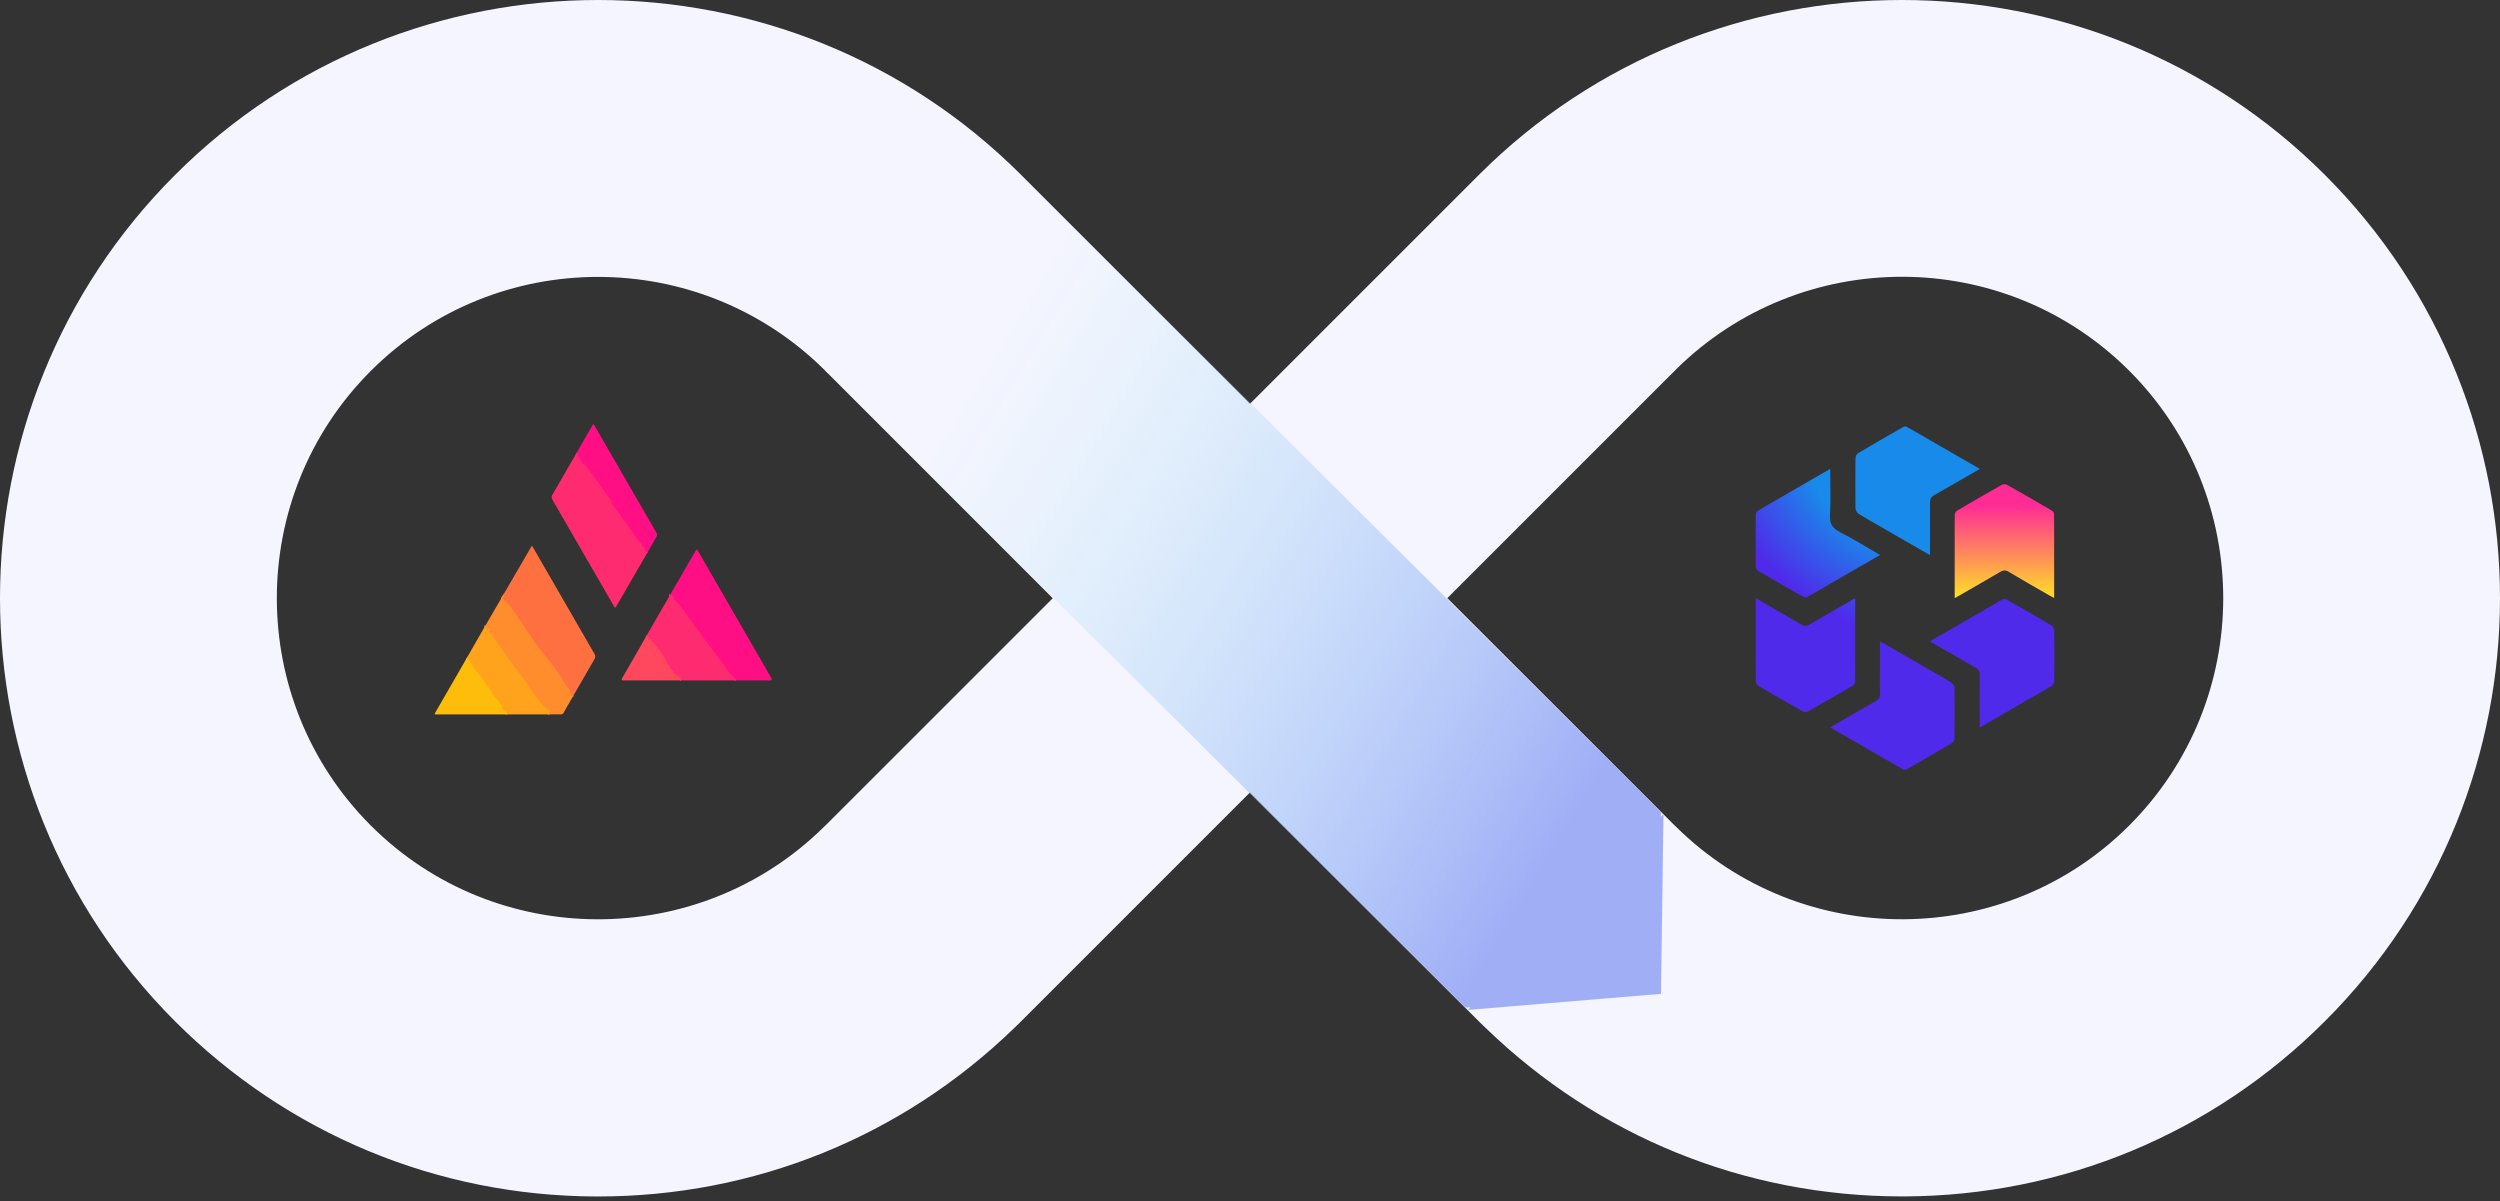 <svg width="460" height="221" viewBox="0 0 460 221" fill="none" xmlns="http://www.w3.org/2000/svg">
<rect x="0" y="0" width="460" height="221" fill="#333333" stroke="none"/>
<path d="M427.802 32.199C384.87 -10.733 315.025 -10.733 272.092 32.199C272.021 32.271 271.95 32.342 271.878 32.413C271.807 32.485 271.746 32.546 271.674 32.617L229.996 74.296L188.327 32.617C188.256 32.546 188.194 32.485 188.123 32.413C188.052 32.342 187.98 32.271 187.909 32.199C144.977 -10.733 75.132 -10.733 32.199 32.199C-10.733 75.132 -10.733 144.977 32.199 187.909C52.896 208.606 80.42 220.06 109.697 220.152C109.81 220.152 109.932 220.152 110.044 220.152C138.842 220.152 165.989 209.156 186.645 189.132C186.931 188.867 187.216 188.602 187.491 188.317L229.996 145.812L272.5 188.317C272.775 188.592 273.06 188.867 273.346 189.122C294.002 209.146 321.149 220.141 349.947 220.141C350.059 220.141 350.181 220.141 350.294 220.141C379.571 220.05 407.095 208.606 427.792 187.899C470.734 144.987 470.734 75.132 427.802 32.199ZM152.09 151.682C151.916 151.845 151.753 151.998 151.58 152.171C128.519 174.916 91.13 174.794 68.233 151.896C45.172 128.835 45.172 91.304 68.233 68.243C79.768 56.707 94.911 50.95 110.054 50.95C125.105 50.95 140.157 56.646 151.662 68.029C151.825 68.202 151.988 68.375 152.151 68.538C152.395 68.793 152.65 69.027 152.905 69.272L193.707 110.075L152.09 151.682ZM391.779 151.886C368.881 174.784 331.482 174.916 308.431 152.161C308.268 151.998 308.095 151.835 307.922 151.672L266.304 110.054L307.107 69.252C307.361 69.017 307.616 68.763 307.861 68.518C308.024 68.355 308.187 68.182 308.35 68.008C331.431 45.161 368.789 45.233 391.779 68.222C414.84 91.293 414.84 128.825 391.779 151.886Z" fill="#F4F5FE"/>
<path d="M305.618 149.378L188.326 32.616C188.255 32.545 188.193 32.484 188.122 32.412C188.051 32.341 187.979 32.27 187.908 32.198C172.021 16.311 152.445 6.315 131.922 2.188V55.106C139.106 57.95 145.842 62.25 151.661 68.018C151.824 68.191 151.987 68.364 152.15 68.527C152.394 68.782 152.649 69.016 152.904 69.261L269.584 185.411L305.159 182.446L305.618 149.378Z" fill="url(#paint0_linear_968_10553)"/>
<g clip-path="url(#clip0_968_10553)">
<path d="M306.08 149.799L270.047 185.832L305.622 182.867L306.08 149.799Z" fill="#A0AEF6"/>
</g>
<path d="M359.679 94.755C359.642 96.27 359.661 97.803 359.661 99.502V106.464C359.661 107.609 359.661 108.791 359.661 110.065C362.56 108.403 365.275 106.852 367.971 105.264C368.562 104.913 369.006 104.839 369.634 105.227C372.071 106.704 374.564 108.108 377.039 109.53C377.298 109.677 377.575 109.807 377.963 110.028C377.963 108.773 377.963 107.591 377.963 106.409V99.483C377.963 97.71 377.963 96.085 377.944 94.46C377.944 94.257 377.649 94.017 377.427 93.887C374.712 92.299 371.997 90.729 369.264 89.197C369.024 89.067 368.599 89.067 368.359 89.197C365.608 90.748 362.856 92.336 360.123 93.943C359.882 94.072 359.679 94.46 359.661 94.737L359.679 94.755Z" fill="url(#paint1_linear_968_10553)"/>
<path d="M341.965 94.535C343.202 95.31 344.476 96.012 345.88 96.825L352.196 100.463C353.119 100.998 354.08 101.553 355.114 102.144C355.114 98.801 355.132 95.68 355.114 92.54C355.114 91.838 355.298 91.432 355.945 91.081C358.715 89.53 361.43 87.923 364.292 86.28C363.11 85.596 362.002 84.95 360.894 84.322L355.132 80.998C353.599 80.111 352.196 79.28 350.774 78.505C350.626 78.412 350.294 78.505 350.109 78.615C347.357 80.185 344.624 81.773 341.891 83.38C341.651 83.528 341.411 83.953 341.411 84.248C341.374 87.351 341.374 90.453 341.411 93.556C341.411 93.888 341.706 94.35 342.001 94.535H341.965Z" fill="url(#paint2_radial_968_10553)"/>
<path d="M323.588 105.08C326.285 106.686 329 108.238 331.733 109.789C331.936 109.9 332.305 109.992 332.472 109.881C333.875 109.106 335.26 108.293 336.775 107.407L342.37 104.175C343.534 103.528 344.697 102.827 345.935 102.125C343.442 100.684 341.078 99.188 338.584 97.933C337.144 97.194 336.627 96.326 336.719 94.719C336.885 91.967 336.756 89.197 336.756 86.279C335.944 86.76 335.149 87.203 334.374 87.646L327.596 91.561C326.082 92.429 324.715 93.205 323.367 94.036C323.182 94.147 323.053 94.498 323.053 94.719C323.034 97.896 323.034 101.054 323.053 104.23C323.053 104.526 323.311 104.913 323.57 105.08H323.588Z" fill="url(#paint3_radial_968_10553)"/>
<path d="M341.335 125.395C341.372 123.88 341.353 122.348 341.353 120.704V113.723C341.353 112.56 341.353 111.378 341.353 110.103C341.002 110.288 340.744 110.399 340.504 110.547C337.974 112.006 335.443 113.428 332.932 114.923C332.359 115.256 331.972 115.219 331.436 114.923C328.721 113.317 325.969 111.747 323.051 110.066C323.051 111.378 323.051 112.597 323.051 113.778V120.63C323.051 122.348 323.033 123.917 323.07 125.469C323.07 125.727 323.347 126.078 323.587 126.226C326.283 127.814 329.017 129.384 331.75 130.917C331.99 131.046 332.415 131.046 332.655 130.917C335.407 129.365 338.158 127.777 340.892 126.17C341.132 126.041 341.335 125.653 341.353 125.376L341.335 125.395Z" fill="url(#paint4_radial_968_10553)"/>
<path d="M359.051 125.599C357.814 124.823 356.54 124.122 355.081 123.272L348.34 119.394C347.564 118.932 346.752 118.489 345.902 117.99C345.902 120.022 345.902 121.868 345.902 123.715C345.902 125.027 345.865 126.319 345.921 127.63C345.958 128.314 345.736 128.683 345.127 129.016C342.356 130.567 339.642 132.174 336.742 133.836C337.647 134.353 338.515 134.851 339.365 135.35L345.902 139.118C347.435 140.004 348.839 140.835 350.261 141.611C350.408 141.703 350.741 141.611 350.926 141.5C353.677 139.93 356.411 138.342 359.144 136.735C359.384 136.587 359.624 136.163 359.624 135.867C359.661 132.765 359.661 129.662 359.624 126.559C359.624 126.227 359.328 125.765 359.033 125.581L359.051 125.599Z" fill="url(#paint5_radial_968_10553)"/>
<path d="M377.939 115.921C377.939 115.625 377.68 115.219 377.44 115.071C374.744 113.464 372.029 111.913 369.296 110.362C369.074 110.233 368.668 110.177 368.465 110.288C367.079 111.045 365.731 111.858 364.235 112.726L358.621 115.976C357.458 116.622 356.313 117.306 355.094 118.008C357.956 119.67 360.708 121.276 363.497 122.846C364.106 123.179 364.291 123.566 364.272 124.231C364.235 127.094 364.272 129.938 364.272 132.8V133.871C365.362 133.244 366.378 132.671 367.338 132.099L373.432 128.571C374.947 127.703 376.313 126.928 377.643 126.115C377.846 125.986 377.976 125.598 377.976 125.339C377.994 122.2 378.012 119.06 377.976 115.921H377.939Z" fill="url(#paint6_radial_968_10553)"/>
<path d="M119.091 101.74L118.535 101.279C118.474 101.228 118.48 101.188 118.554 101.159L118.686 101.108C118.738 101.088 118.751 101.053 118.723 101.004L118.482 100.58C118.45 100.523 118.41 100.518 118.364 100.564L118.309 100.62C118.253 100.675 118.217 100.664 118.2 100.587L118.114 100.205C118.099 100.133 118.063 100.072 118.008 100.022C117.576 99.637 117.204 99.205 116.892 98.726C116.389 97.952 116.131 97.557 116.119 97.541C114.98 95.991 113.838 94.444 112.691 92.901C112.647 92.839 112.619 92.769 112.608 92.692C112.554 92.32 112.411 91.995 112.18 91.716C111.799 91.257 111.605 91.024 111.599 91.014C110.313 89.072 108.951 87.182 107.511 85.346C107.42 85.23 107.386 85.246 107.41 85.392C107.413 85.409 107.415 85.431 107.416 85.457C107.417 85.48 107.408 85.498 107.393 85.507C107.378 85.516 107.357 85.516 107.333 85.507C107.31 85.497 107.286 85.48 107.265 85.457C107.245 85.434 107.23 85.407 107.222 85.381C107.134 85.06 106.951 84.777 106.674 84.531C106.624 84.487 106.589 84.433 106.567 84.369L106.5 84.168C106.481 84.117 106.449 84.079 106.403 84.055L106.333 84.015C106.279 83.987 106.256 83.943 106.264 83.881C106.292 83.674 106.225 83.503 106.062 83.367" stroke="#FF1D7A" stroke-width="0.463"/>
<path d="M105.37 128.223L105.243 127.98C105.212 127.922 105.164 127.893 105.097 127.893H104.968C104.94 127.893 104.937 127.884 104.958 127.867L105.19 127.68C105.205 127.668 105.217 127.652 105.224 127.633C105.23 127.615 105.231 127.595 105.227 127.576C105.223 127.557 105.213 127.54 105.199 127.526C105.185 127.512 105.167 127.503 105.148 127.499L105.044 127.476C104.961 127.459 104.917 127.408 104.912 127.323C104.9 127.041 104.766 126.836 104.509 126.707C104.398 126.653 104.401 126.606 104.519 126.564L104.593 126.536C104.605 126.53 104.615 126.519 104.62 126.507C104.626 126.494 104.627 126.48 104.623 126.466C104.619 126.453 104.611 126.441 104.599 126.433C104.588 126.425 104.574 126.422 104.56 126.423C104.533 126.427 104.506 126.437 104.479 126.451C104.411 126.485 104.359 126.468 104.322 126.402C103.183 124.416 101.791 122.435 100.147 120.458C99.215 119.34 98.293 118.086 97.383 116.697C96.491 115.336 95.899 114.445 95.606 114.024C94.991 113.144 94.377 112.266 93.763 111.388C93.632 111.201 93.461 111.075 93.249 111.01C93.158 110.983 93.154 110.944 93.235 110.895L93.363 110.816C93.375 110.809 93.385 110.798 93.391 110.785C93.396 110.773 93.398 110.758 93.395 110.744C93.392 110.73 93.385 110.718 93.375 110.708C93.365 110.699 93.351 110.693 93.337 110.691L92.997 110.645C92.932 110.635 92.9 110.664 92.9 110.73C92.9 110.821 92.864 110.852 92.793 110.823C92.719 110.791 92.703 110.74 92.745 110.67C92.88 110.445 92.799 110.272 92.499 110.152C92.411 110.116 92.398 110.062 92.46 109.99C92.746 109.663 92.803 109.464 92.631 109.393" stroke="#FF7E37" stroke-width="0.463"/>
<path d="M101.097 131.446C100.996 131.244 101.034 131.086 101.213 130.972C101.232 130.96 101.246 130.944 101.255 130.924C101.263 130.905 101.265 130.883 101.261 130.862C101.257 130.841 101.246 130.821 101.23 130.807C101.215 130.792 101.195 130.782 101.174 130.779C101.049 130.762 100.975 130.688 100.952 130.557C100.935 130.469 100.885 130.41 100.804 130.379C100.675 130.333 100.589 130.357 100.544 130.453C100.536 130.476 100.519 130.495 100.497 130.505C100.475 130.516 100.45 130.518 100.426 130.51C100.403 130.503 100.384 130.487 100.372 130.465C100.36 130.444 100.357 130.419 100.364 130.395C100.379 130.304 100.418 130.223 100.479 130.152C100.484 130.146 100.487 130.138 100.488 130.13C100.488 130.122 100.486 130.114 100.482 130.107C100.477 130.1 100.471 130.095 100.464 130.092C100.456 130.089 100.448 130.088 100.44 130.09L100.308 130.129C100.228 130.152 100.162 130.131 100.111 130.064L98.142 127.541C98.109 127.501 98.069 127.473 98.022 127.456C97.943 127.428 97.91 127.37 97.922 127.282C97.934 127.2 97.916 127.126 97.866 127.06C96.887 125.716 95.911 124.367 94.941 123.014C94.894 122.948 94.827 122.906 94.74 122.889C94.707 122.883 94.677 122.866 94.654 122.841C94.631 122.816 94.616 122.784 94.612 122.75C94.561 122.348 94.288 122.276 94.126 122.038C92.921 120.254 91.672 118.499 90.379 116.772C90.333 116.709 90.271 116.669 90.194 116.652C89.984 116.605 89.896 116.46 89.93 116.217C89.96 116.006 89.997 116.031 90.085 115.858C90.17 115.69 90.131 115.654 89.969 115.751L89.664 115.936C89.584 115.984 89.533 115.963 89.513 115.874L89.328 115.08" stroke="#FF9825" stroke-width="0.463"/>
<path d="M93.158 131.446L93.167 130.93C93.167 130.848 93.127 130.797 93.047 130.777C92.743 130.708 92.494 130.537 92.302 130.263C92.252 130.195 92.234 130.121 92.248 130.039C92.293 129.775 92.196 129.616 91.957 129.562C91.89 129.548 91.862 129.508 91.871 129.442C91.874 129.42 91.879 129.399 91.885 129.379C91.905 129.301 91.886 129.232 91.829 129.173C91.464 128.806 91.091 128.325 90.712 127.729C89.793 126.282 88.662 124.74 87.318 123.105C87.282 123.059 87.257 123.005 87.247 122.947C87.22 122.781 87.132 122.679 86.983 122.642C86.896 122.622 86.854 122.567 86.856 122.477C86.857 122.218 86.741 122.016 86.508 121.871C86.501 121.866 86.494 121.86 86.489 121.853C86.484 121.845 86.48 121.837 86.478 121.828C86.476 121.82 86.476 121.811 86.478 121.802C86.479 121.794 86.483 121.786 86.487 121.778L86.538 121.7C86.572 121.647 86.558 121.624 86.497 121.63L86.425 121.637C86.345 121.645 86.291 121.611 86.263 121.535L86.129 121.17C86.103 121.099 86.073 121.097 86.041 121.165C85.999 121.253 85.92 121.268 85.805 121.209" stroke="#FFB014" stroke-width="0.463"/>
<path d="M135.408 125.193C135.26 124.876 135.048 124.593 134.772 124.346C134.432 124.042 134.196 123.794 134.064 123.601C133.377 122.595 132.66 121.612 131.914 120.652C130.877 119.316 130.142 118.349 129.71 117.75C128.272 115.755 126.826 113.766 125.373 111.783C124.987 111.254 124.544 110.77 124.044 110.332C123.982 110.278 123.952 110.211 123.954 110.131C123.96 109.89 123.868 109.705 123.678 109.575C123.611 109.529 123.536 109.508 123.454 109.513C123.309 109.522 123.27 109.482 123.336 109.395" stroke="#FF1D7A" stroke-width="0.463"/>
<path d="M125.087 125.193C125.238 124.965 125.256 124.772 125.14 124.615C124.956 124.365 124.713 124.255 124.411 124.286C124.36 124.291 124.325 124.271 124.305 124.226C124.229 124.059 124.112 123.948 123.953 123.893C123.903 123.876 123.882 123.841 123.888 123.788C123.91 123.586 123.836 123.428 123.668 123.314C123.366 123.106 123.204 122.842 123.182 122.522C123.179 122.478 123.157 122.444 123.117 122.423C123.093 122.409 123.066 122.396 123.036 122.384C122.967 122.357 122.915 122.31 122.881 122.242C122.685 121.858 122.49 121.474 122.296 121.09C122.1 120.704 121.861 120.341 121.58 120C120.988 119.279 120.402 118.551 119.824 117.817C119.774 117.754 119.733 117.671 119.701 117.569C119.656 117.432 119.608 117.439 119.557 117.59C119.517 117.711 119.43 117.748 119.296 117.701C119.253 117.687 119.236 117.658 119.245 117.613C119.254 117.561 119.272 117.533 119.298 117.53C119.366 117.521 119.399 117.482 119.395 117.414C119.38 117.149 119.199 117.06 118.852 117.148" stroke="#FF3967" stroke-width="0.463"/>
<path d="M119.091 101.739L118.535 101.278C118.474 101.227 118.48 101.187 118.554 101.158L118.686 101.107C118.738 101.087 118.751 101.052 118.723 101.003L118.482 100.579C118.45 100.522 118.41 100.517 118.364 100.563L118.309 100.619C118.253 100.674 118.217 100.663 118.2 100.586L118.114 100.204C118.099 100.132 118.063 100.071 118.008 100.021C117.576 99.636 117.204 99.204 116.892 98.725C116.389 97.951 116.131 97.556 116.119 97.54C114.98 95.99 113.838 94.443 112.691 92.9C112.647 92.838 112.619 92.769 112.608 92.691C112.554 92.32 112.411 91.994 112.18 91.715C111.799 91.256 111.605 91.023 111.599 91.013C110.313 89.071 108.951 87.181 107.511 85.345C107.42 85.229 107.386 85.245 107.41 85.391C107.413 85.408 107.415 85.43 107.416 85.456C107.417 85.479 107.408 85.497 107.393 85.506C107.378 85.515 107.357 85.515 107.333 85.506C107.31 85.496 107.286 85.479 107.265 85.456C107.245 85.433 107.23 85.406 107.222 85.38C107.134 85.059 106.951 84.776 106.674 84.53C106.624 84.486 106.589 84.432 106.567 84.368L106.5 84.167C106.481 84.116 106.449 84.078 106.403 84.054L106.333 84.014C106.279 83.987 106.256 83.942 106.264 83.88C106.292 83.673 106.225 83.502 106.062 83.366L109.141 78.04C109.172 77.987 109.203 77.987 109.233 78.04L120.801 98.063C120.861 98.167 120.893 98.284 120.893 98.404C120.893 98.523 120.861 98.64 120.801 98.744L119.091 101.739Z" fill="#FF0E84"/>
<path d="M106.06 83.367C106.222 83.503 106.289 83.674 106.262 83.881C106.254 83.943 106.277 83.987 106.331 84.015L106.401 84.055C106.447 84.079 106.479 84.117 106.498 84.168L106.565 84.369C106.586 84.433 106.622 84.487 106.671 84.531C106.949 84.777 107.132 85.06 107.22 85.381C107.227 85.407 107.243 85.434 107.263 85.457C107.284 85.48 107.308 85.497 107.331 85.507C107.354 85.516 107.376 85.516 107.391 85.507C107.406 85.498 107.414 85.48 107.414 85.457C107.413 85.431 107.41 85.409 107.407 85.392C107.384 85.246 107.418 85.23 107.509 85.346C108.949 87.182 110.311 89.072 111.597 91.014C111.603 91.024 111.796 91.257 112.178 91.716C112.409 91.995 112.552 92.32 112.606 92.692C112.617 92.769 112.644 92.839 112.689 92.901C113.836 94.444 114.978 95.991 116.117 97.541C116.129 97.557 116.387 97.952 116.89 98.726C117.202 99.205 117.573 99.637 118.006 100.022C118.061 100.072 118.097 100.133 118.112 100.205L118.198 100.587C118.215 100.664 118.251 100.675 118.306 100.62L118.362 100.564C118.408 100.518 118.448 100.523 118.48 100.58L118.721 101.004C118.748 101.053 118.736 101.088 118.684 101.108L118.552 101.159C118.478 101.188 118.472 101.228 118.533 101.279L119.089 101.74L113.33 111.678C113.316 111.703 113.295 111.724 113.27 111.739C113.245 111.753 113.217 111.761 113.188 111.761C113.159 111.761 113.131 111.753 113.106 111.739C113.081 111.724 113.06 111.703 113.046 111.678L101.621 91.915C101.547 91.787 101.508 91.643 101.508 91.496C101.507 91.349 101.546 91.204 101.619 91.077L106.06 83.367Z" fill="#FF2B70"/>
<path d="M105.378 128.221L105.251 127.978C105.22 127.92 105.171 127.891 105.105 127.891H104.976C104.948 127.891 104.945 127.882 104.966 127.865L105.198 127.678C105.213 127.666 105.225 127.65 105.232 127.631C105.238 127.613 105.239 127.593 105.235 127.574C105.231 127.555 105.221 127.538 105.207 127.524C105.193 127.51 105.175 127.501 105.156 127.497L105.052 127.474C104.969 127.457 104.925 127.406 104.92 127.321C104.908 127.039 104.773 126.834 104.517 126.705C104.406 126.651 104.409 126.604 104.527 126.562L104.601 126.534C104.613 126.528 104.623 126.517 104.628 126.505C104.634 126.492 104.635 126.478 104.631 126.464C104.627 126.451 104.619 126.439 104.607 126.431C104.596 126.423 104.582 126.42 104.568 126.421C104.54 126.425 104.513 126.435 104.487 126.449C104.419 126.483 104.367 126.466 104.33 126.4C103.191 124.414 101.799 122.433 100.154 120.456C99.222 119.338 98.301 118.084 97.391 116.695C96.499 115.334 95.906 114.443 95.613 114.022C94.999 113.142 94.385 112.264 93.771 111.386C93.64 111.199 93.469 111.073 93.257 111.008C93.166 110.981 93.161 110.942 93.243 110.893L93.371 110.814C93.383 110.807 93.393 110.796 93.398 110.783C93.404 110.771 93.406 110.756 93.403 110.742C93.4 110.728 93.393 110.716 93.383 110.706C93.372 110.697 93.359 110.691 93.345 110.689L93.005 110.643C92.94 110.633 92.908 110.662 92.908 110.728C92.908 110.819 92.872 110.85 92.801 110.821C92.727 110.789 92.711 110.738 92.753 110.668C92.888 110.443 92.807 110.27 92.507 110.15C92.419 110.114 92.406 110.06 92.468 109.988C92.753 109.661 92.81 109.462 92.639 109.391L97.812 100.505C97.857 100.428 97.902 100.428 97.946 100.505L109.408 120.359C109.485 120.494 109.526 120.646 109.526 120.801C109.526 120.955 109.485 121.107 109.408 121.241L105.378 128.221Z" fill="#FF7040"/>
<path d="M135.408 125.193C135.26 124.875 135.048 124.592 134.772 124.345C134.432 124.041 134.196 123.793 134.064 123.6C133.377 122.594 132.66 121.611 131.914 120.651C130.877 119.315 130.142 118.348 129.71 117.749C128.272 115.754 126.826 113.765 125.373 111.782C124.987 111.253 124.544 110.769 124.044 110.331C123.982 110.277 123.952 110.21 123.954 110.13C123.96 109.889 123.868 109.704 123.678 109.574C123.611 109.528 123.536 109.507 123.454 109.512C123.309 109.521 123.27 109.482 123.336 109.394L128.083 101.189C128.095 101.168 128.113 101.151 128.134 101.139C128.155 101.127 128.178 101.121 128.202 101.121C128.226 101.121 128.25 101.127 128.271 101.139C128.292 101.151 128.309 101.168 128.321 101.189L141.968 124.832C141.989 124.869 142.001 124.911 142.001 124.954C142.001 124.997 141.989 125.04 141.968 125.077C141.946 125.114 141.915 125.145 141.878 125.167C141.84 125.188 141.798 125.2 141.755 125.2L135.408 125.193Z" fill="#FF0E84"/>
<path d="M92.639 109.391C92.81 109.462 92.753 109.661 92.468 109.988C92.406 110.06 92.419 110.114 92.507 110.15C92.806 110.27 92.888 110.443 92.752 110.668C92.71 110.738 92.727 110.789 92.801 110.821C92.872 110.85 92.907 110.819 92.907 110.728C92.907 110.662 92.94 110.634 93.004 110.643L93.345 110.689C93.359 110.691 93.372 110.697 93.382 110.706C93.393 110.716 93.4 110.728 93.403 110.742C93.406 110.756 93.404 110.771 93.398 110.783C93.392 110.796 93.382 110.807 93.37 110.814L93.243 110.893C93.161 110.942 93.166 110.981 93.257 111.008C93.468 111.073 93.639 111.199 93.771 111.386C94.385 112.264 94.999 113.142 95.613 114.022C95.906 114.443 96.499 115.334 97.391 116.695C98.301 118.084 99.222 119.338 100.154 120.456C101.799 122.433 103.191 124.414 104.329 126.4C104.366 126.466 104.419 126.483 104.487 126.449C104.513 126.435 104.54 126.425 104.568 126.421C104.582 126.42 104.595 126.424 104.607 126.431C104.618 126.439 104.627 126.451 104.63 126.464C104.634 126.478 104.633 126.492 104.628 126.505C104.622 126.517 104.613 126.528 104.6 126.534L104.526 126.562C104.409 126.604 104.406 126.652 104.517 126.706C104.773 126.834 104.907 127.039 104.92 127.321C104.924 127.406 104.968 127.457 105.052 127.474L105.156 127.497C105.175 127.501 105.192 127.51 105.206 127.524C105.22 127.538 105.23 127.555 105.235 127.574C105.239 127.593 105.238 127.613 105.231 127.631C105.225 127.65 105.213 127.666 105.197 127.678L104.966 127.865C104.944 127.882 104.947 127.891 104.975 127.891H105.105C105.171 127.891 105.22 127.92 105.251 127.979L105.378 128.222L103.644 131.24C103.609 131.301 103.559 131.352 103.498 131.387C103.437 131.422 103.368 131.441 103.297 131.441L101.105 131.443C101.003 131.241 101.042 131.083 101.221 130.969C101.239 130.958 101.254 130.941 101.262 130.922C101.271 130.902 101.273 130.88 101.269 130.859C101.265 130.838 101.254 130.819 101.238 130.804C101.223 130.789 101.203 130.78 101.182 130.777C101.057 130.76 100.983 130.686 100.959 130.555C100.942 130.467 100.893 130.407 100.811 130.376C100.683 130.33 100.597 130.355 100.552 130.45C100.544 130.473 100.527 130.492 100.505 130.503C100.483 130.513 100.457 130.515 100.434 130.508C100.411 130.5 100.392 130.484 100.38 130.463C100.368 130.441 100.365 130.416 100.372 130.393C100.387 130.302 100.426 130.221 100.487 130.15C100.492 130.143 100.495 130.135 100.495 130.127C100.496 130.119 100.494 130.111 100.489 130.105C100.485 130.098 100.479 130.092 100.471 130.089C100.464 130.086 100.456 130.085 100.448 130.087L100.316 130.126C100.236 130.15 100.17 130.128 100.119 130.062L98.15 127.539C98.117 127.499 98.077 127.47 98.029 127.453C97.951 127.425 97.917 127.367 97.93 127.28C97.942 127.198 97.924 127.124 97.874 127.057C96.894 125.713 95.919 124.365 94.949 123.012C94.902 122.945 94.835 122.904 94.747 122.887C94.714 122.88 94.684 122.863 94.662 122.838C94.639 122.813 94.624 122.782 94.62 122.748C94.569 122.345 94.296 122.273 94.134 122.035C92.929 120.251 91.68 118.496 90.387 116.769C90.34 116.706 90.279 116.666 90.202 116.649C89.992 116.603 89.904 116.458 89.938 116.214C89.968 116.003 90.005 116.029 90.093 115.855C90.178 115.687 90.139 115.651 89.977 115.749L89.671 115.934C89.591 115.982 89.541 115.961 89.521 115.871L89.336 115.077L92.639 109.391Z" fill="#FF8C2D"/>
<path d="M123.338 109.393C123.272 109.481 123.311 109.52 123.456 109.511C123.538 109.506 123.613 109.527 123.681 109.573C123.87 109.703 123.962 109.888 123.956 110.129C123.954 110.209 123.984 110.276 124.046 110.33C124.546 110.768 124.989 111.252 125.375 111.781C126.828 113.764 128.274 115.753 129.712 117.748C130.144 118.347 130.879 119.314 131.916 120.65C132.662 121.61 133.379 122.593 134.066 123.599C134.198 123.792 134.435 124.04 134.774 124.344C135.05 124.591 135.262 124.874 135.41 125.191L125.095 125.194C125.246 124.965 125.264 124.773 125.148 124.615C124.964 124.365 124.721 124.256 124.419 124.286C124.368 124.291 124.332 124.271 124.312 124.226C124.237 124.06 124.12 123.949 123.961 123.893C123.911 123.876 123.89 123.841 123.896 123.789C123.917 123.587 123.844 123.429 123.676 123.314C123.373 123.106 123.211 122.842 123.19 122.523C123.187 122.478 123.165 122.445 123.125 122.423C123.1 122.409 123.073 122.396 123.044 122.384C122.975 122.358 122.923 122.311 122.889 122.243C122.693 121.859 122.498 121.474 122.303 121.09C122.107 120.704 121.869 120.341 121.588 120C120.996 119.279 120.41 118.552 119.831 117.817C119.782 117.754 119.741 117.672 119.709 117.57C119.664 117.432 119.616 117.439 119.565 117.591C119.525 117.711 119.438 117.748 119.304 117.702C119.261 117.688 119.244 117.658 119.253 117.614C119.262 117.561 119.28 117.534 119.306 117.53C119.374 117.521 119.406 117.483 119.403 117.415C119.388 117.149 119.207 117.061 118.859 117.149L123.338 109.393Z" fill="#FF2B70"/>
<path d="M89.33 115.078L89.515 115.872C89.535 115.961 89.585 115.982 89.665 115.934L89.971 115.749C90.133 115.652 90.171 115.688 90.087 115.856C89.999 116.029 89.962 116.004 89.931 116.215C89.897 116.458 89.986 116.603 90.195 116.65C90.272 116.667 90.334 116.707 90.38 116.77C91.674 118.497 92.923 120.252 94.128 122.036C94.29 122.274 94.563 122.346 94.614 122.748C94.618 122.782 94.632 122.814 94.655 122.839C94.678 122.864 94.708 122.881 94.741 122.887C94.829 122.904 94.896 122.946 94.942 123.012C95.913 124.366 96.888 125.714 97.868 127.058C97.917 127.124 97.936 127.198 97.924 127.28C97.911 127.368 97.944 127.426 98.023 127.454C98.071 127.471 98.111 127.499 98.143 127.539L100.113 130.062C100.164 130.129 100.23 130.15 100.31 130.127L100.442 130.088C100.45 130.086 100.458 130.087 100.465 130.09C100.473 130.093 100.479 130.098 100.483 130.105C100.487 130.112 100.49 130.12 100.489 130.128C100.489 130.136 100.486 130.144 100.481 130.15C100.419 130.221 100.381 130.302 100.365 130.393C100.359 130.417 100.362 130.442 100.374 130.463C100.385 130.485 100.405 130.501 100.428 130.508C100.451 130.516 100.476 130.514 100.498 130.503C100.52 130.493 100.537 130.474 100.546 130.451C100.591 130.355 100.677 130.331 100.805 130.377C100.887 130.408 100.936 130.467 100.953 130.555C100.976 130.686 101.05 130.761 101.175 130.778C101.197 130.781 101.216 130.79 101.232 130.805C101.248 130.819 101.258 130.839 101.263 130.86C101.267 130.881 101.265 130.903 101.256 130.922C101.248 130.942 101.233 130.958 101.215 130.97C101.036 131.084 100.997 131.242 101.099 131.444L93.158 131.446L93.167 130.93C93.167 130.848 93.127 130.798 93.047 130.778C92.743 130.708 92.494 130.537 92.302 130.264C92.252 130.196 92.234 130.121 92.248 130.039C92.293 129.775 92.196 129.616 91.957 129.562C91.89 129.548 91.862 129.508 91.871 129.442C91.874 129.42 91.879 129.4 91.885 129.38C91.905 129.301 91.886 129.232 91.829 129.174C91.464 128.806 91.091 128.325 90.712 127.729C89.793 126.282 88.662 124.74 87.318 123.105C87.282 123.059 87.257 123.005 87.247 122.947C87.22 122.781 87.132 122.679 86.983 122.642C86.896 122.622 86.854 122.567 86.856 122.478C86.857 122.218 86.741 122.016 86.508 121.871C86.501 121.866 86.494 121.86 86.489 121.853C86.484 121.846 86.48 121.837 86.478 121.829C86.476 121.82 86.476 121.811 86.478 121.803C86.479 121.794 86.483 121.786 86.487 121.779L86.538 121.7C86.572 121.647 86.558 121.624 86.497 121.631L86.425 121.637C86.345 121.645 86.291 121.611 86.263 121.536L86.129 121.17C86.103 121.099 86.073 121.097 86.041 121.165C85.999 121.253 85.92 121.268 85.805 121.209L89.33 115.078Z" fill="#FFA31D"/>
<path d="M125.096 125.195L114.615 125.193C114.577 125.193 114.54 125.184 114.507 125.165C114.474 125.146 114.446 125.118 114.427 125.086C114.408 125.053 114.398 125.015 114.398 124.977C114.399 124.939 114.409 124.902 114.428 124.869L118.86 117.15C119.207 117.062 119.389 117.151 119.404 117.416C119.407 117.484 119.375 117.523 119.307 117.532C119.281 117.535 119.263 117.563 119.254 117.615C119.244 117.66 119.261 117.689 119.305 117.703C119.439 117.749 119.526 117.712 119.566 117.592C119.617 117.441 119.665 117.434 119.71 117.571C119.742 117.673 119.783 117.756 119.832 117.819C120.411 118.553 120.997 119.281 121.589 120.002C121.87 120.343 122.108 120.706 122.304 121.092C122.499 121.476 122.694 121.86 122.89 122.244C122.924 122.312 122.975 122.359 123.045 122.385C123.074 122.398 123.101 122.411 123.126 122.425C123.166 122.446 123.188 122.48 123.191 122.524C123.212 122.844 123.374 123.108 123.677 123.316C123.845 123.43 123.918 123.588 123.897 123.79C123.89 123.843 123.912 123.878 123.961 123.895C124.12 123.95 124.238 124.061 124.313 124.228C124.333 124.273 124.369 124.293 124.42 124.288C124.722 124.257 124.965 124.367 125.149 124.617C125.265 124.774 125.247 124.967 125.096 125.195Z" fill="#FF475D"/>
<path d="M93.161 131.446L80.126 131.444C80.103 131.444 80.082 131.438 80.063 131.427C80.044 131.416 80.028 131.401 80.017 131.382C80.006 131.363 80 131.341 80 131.319C80 131.297 80.006 131.275 80.017 131.256L85.808 121.209C85.923 121.268 86.002 121.253 86.044 121.165C86.076 121.097 86.106 121.099 86.132 121.17L86.266 121.535C86.294 121.611 86.348 121.645 86.428 121.637L86.5 121.63C86.561 121.624 86.575 121.647 86.541 121.7L86.49 121.778C86.486 121.786 86.482 121.794 86.481 121.802C86.479 121.811 86.479 121.82 86.481 121.828C86.483 121.837 86.487 121.845 86.492 121.853C86.497 121.86 86.504 121.866 86.511 121.871C86.744 122.016 86.86 122.218 86.859 122.477C86.857 122.567 86.899 122.622 86.986 122.642C87.135 122.679 87.223 122.781 87.25 122.947C87.26 123.005 87.285 123.059 87.321 123.105C88.665 124.74 89.796 126.282 90.714 127.729C91.094 128.325 91.467 128.806 91.832 129.173C91.889 129.232 91.908 129.301 91.888 129.379C91.882 129.399 91.877 129.42 91.874 129.442C91.865 129.508 91.893 129.548 91.96 129.562C92.199 129.616 92.296 129.775 92.251 130.039C92.237 130.121 92.255 130.195 92.305 130.263C92.497 130.537 92.746 130.708 93.05 130.777C93.13 130.797 93.17 130.848 93.17 130.93L93.161 131.446Z" fill="#FFBD0B"/>
<defs>
<linearGradient id="paint0_linear_968_10553" x1="371.949" y1="262.912" x2="143.158" y2="125.037" gradientUnits="userSpaceOnUse">
<stop offset="0.482" stop-color="#A0AEF6"/>
<stop offset="0.99" stop-color="#B5ECF9" stop-opacity="0"/>
</linearGradient>
<linearGradient id="paint1_linear_968_10553" x1="368.821" y1="122.531" x2="368.821" y2="90.822" gradientUnits="userSpaceOnUse">
<stop offset="0.42" stop-color="#FFD62C"/>
<stop offset="0.93" stop-color="#FF2C96"/>
</linearGradient>
<radialGradient id="paint2_radial_968_10553" cx="0" cy="0" r="1" gradientUnits="userSpaceOnUse" gradientTransform="translate(355.852 75.938) scale(54.499 54.499)">
<stop offset="0.47" stop-color="#188BEA"/>
<stop offset="0.76" stop-color="#4F2AEA"/>
</radialGradient>
<radialGradient id="paint3_radial_968_10553" cx="0" cy="0" r="1" gradientUnits="userSpaceOnUse" gradientTransform="translate(355.852 75.937) scale(54.499 54.499)">
<stop offset="0.47" stop-color="#188BEA"/>
<stop offset="0.76" stop-color="#4F2AEA"/>
</radialGradient>
<radialGradient id="paint4_radial_968_10553" cx="0" cy="0" r="1" gradientUnits="userSpaceOnUse" gradientTransform="translate(355.851 75.938) scale(54.499 54.499)">
<stop offset="0.47" stop-color="#188BEA"/>
<stop offset="0.76" stop-color="#4F2AEA"/>
</radialGradient>
<radialGradient id="paint5_radial_968_10553" cx="0" cy="0" r="1" gradientUnits="userSpaceOnUse" gradientTransform="translate(355.856 75.939) scale(54.499 54.499)">
<stop offset="0.47" stop-color="#188BEA"/>
<stop offset="0.76" stop-color="#4F2AEA"/>
</radialGradient>
<radialGradient id="paint6_radial_968_10553" cx="0" cy="0" r="1" gradientUnits="userSpaceOnUse" gradientTransform="translate(323.957 75.938) scale(54.499 54.499)">
<stop offset="0.47" stop-color="#188BEA"/>
<stop offset="0.76" stop-color="#4F2AEA"/>
</radialGradient>
<clipPath id="clip0_968_10553">
<rect width="36.033" height="36.033" fill="white" transform="translate(270.047 149.799)"/>
</clipPath>
</defs>
</svg>
